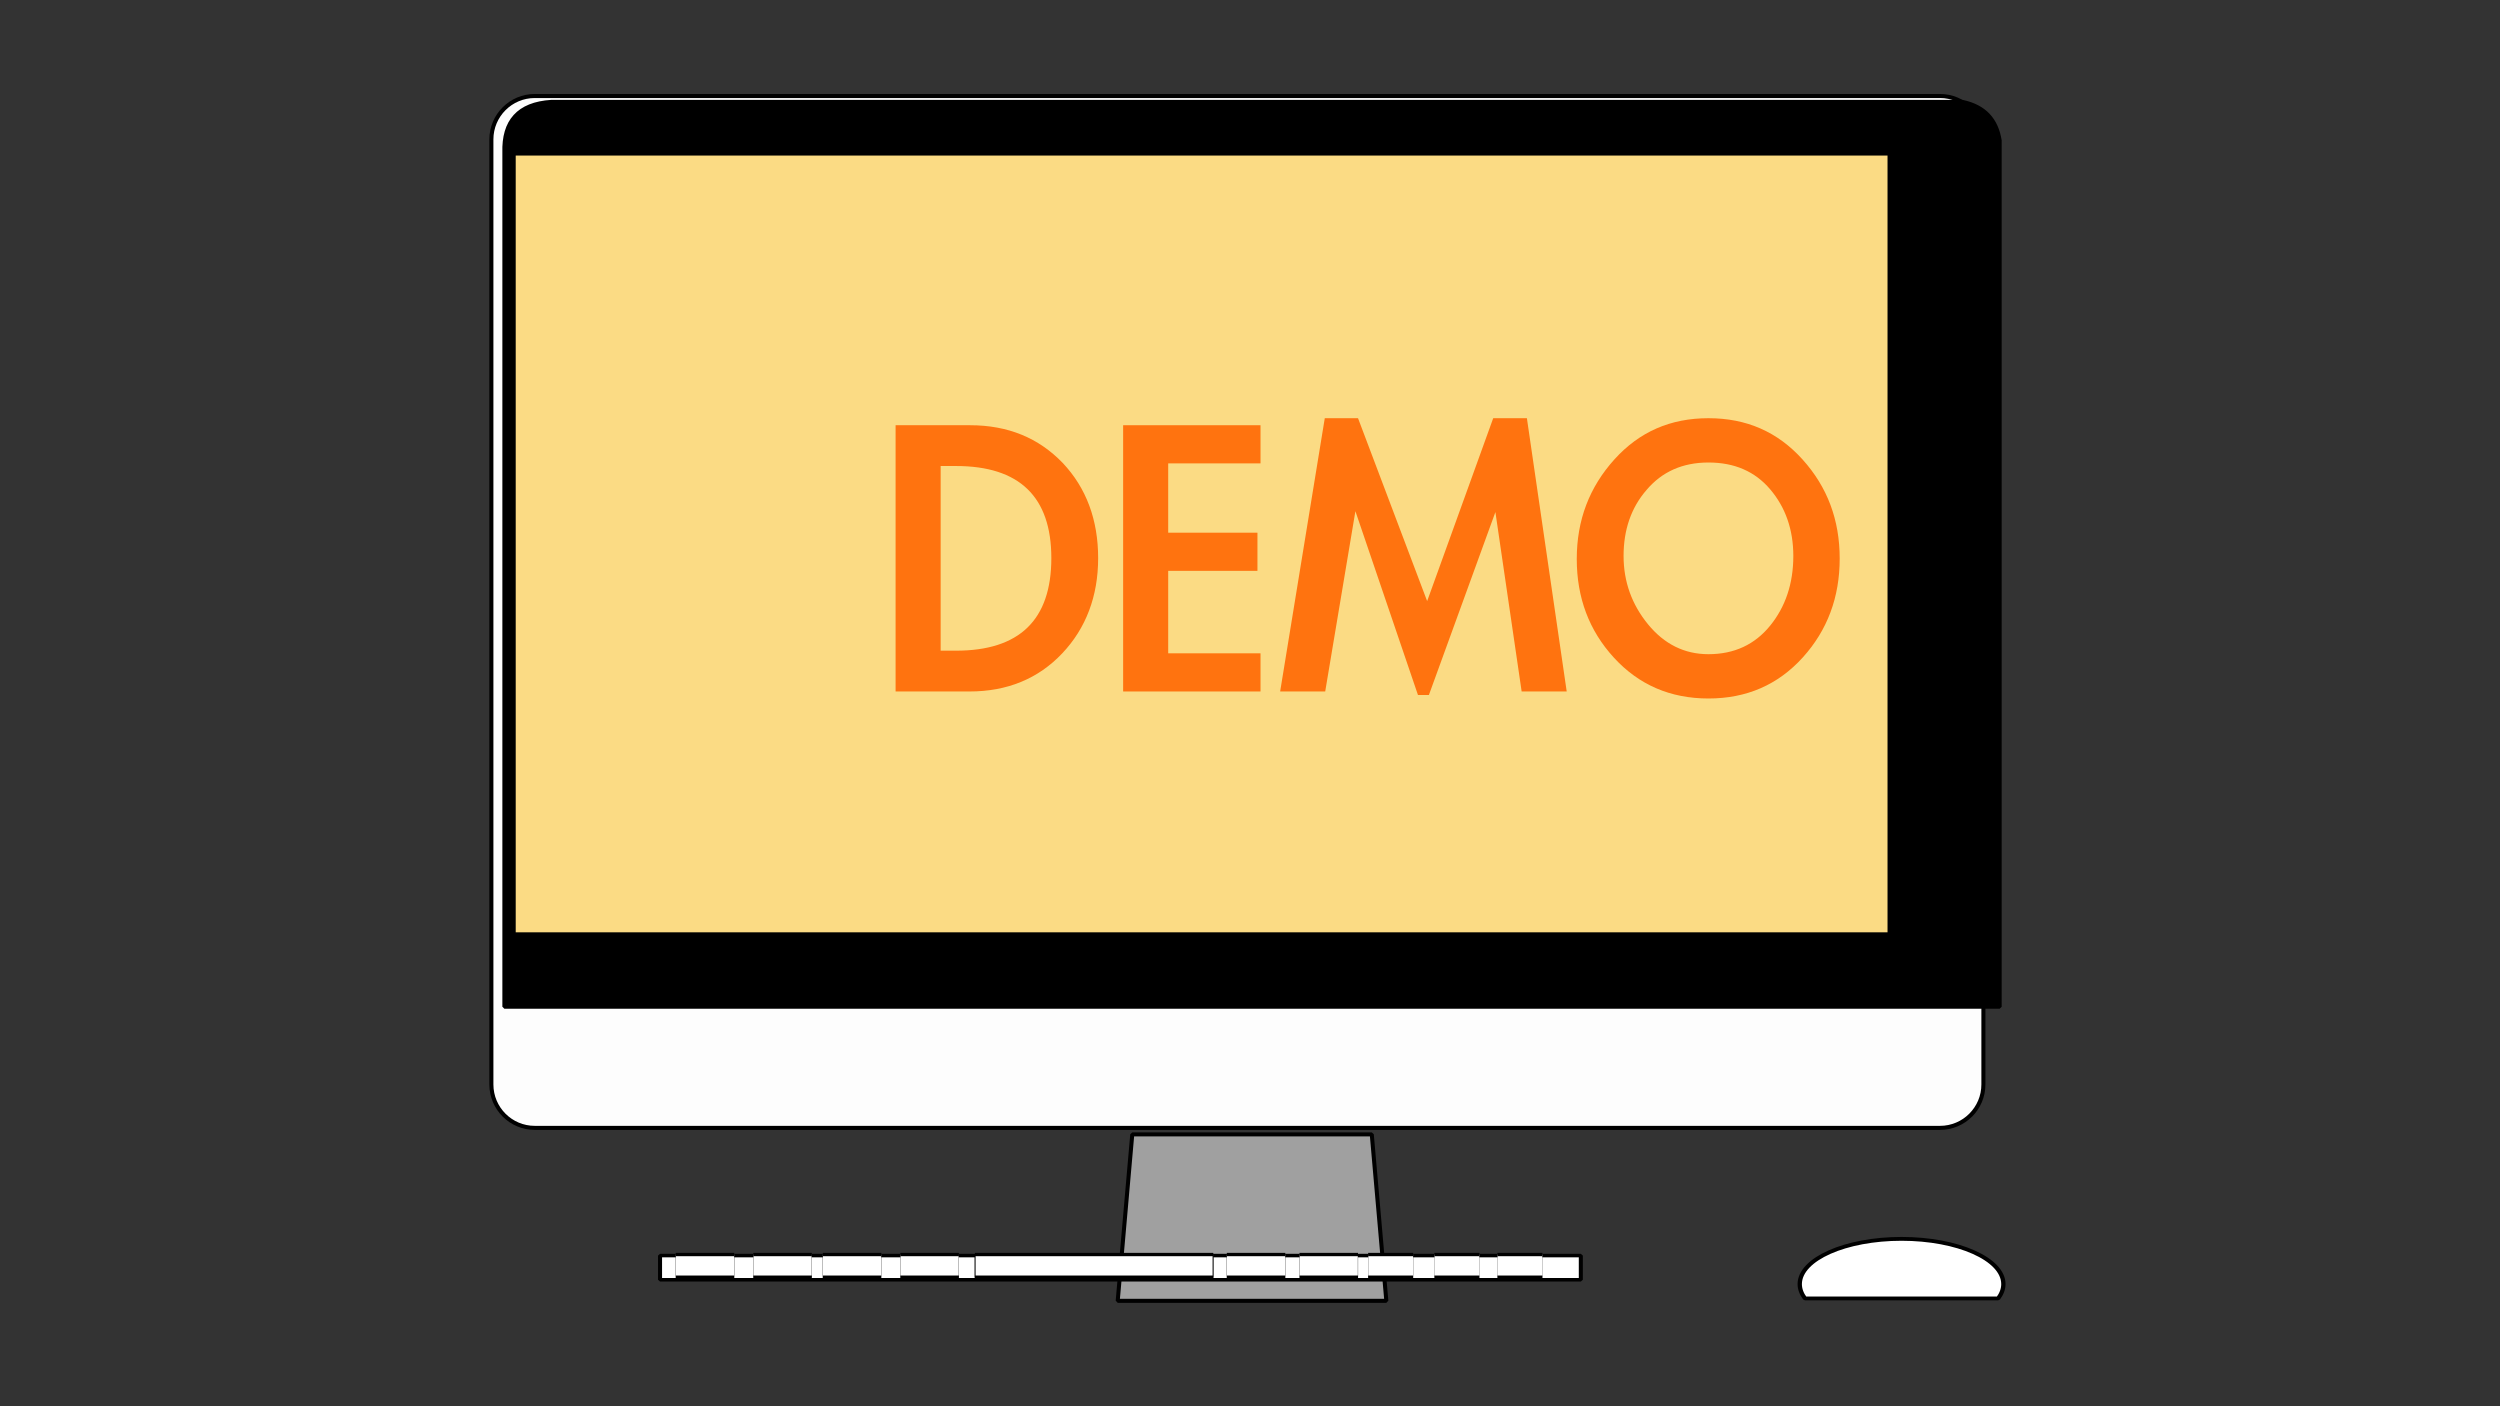 <?xml version="1.0" encoding="UTF-8" standalone="no"?>
<!DOCTYPE svg PUBLIC "-//W3C//DTD SVG 1.1//EN" "http://www.w3.org/Graphics/SVG/1.1/DTD/svg11.dtd">
<svg width="100%" height="100%" viewBox="0 0 3200 1800" version="1.1" xmlns="http://www.w3.org/2000/svg" xmlns:xlink="http://www.w3.org/1999/xlink" xml:space="preserve" xmlns:serif="http://www.serif.com/" style="fill-rule:evenodd;clip-rule:evenodd;stroke-linecap:square;stroke-miterlimit:1;">
    <rect x="0" y="0" width="3200" height="1800" fill="#333333" stroke="none"/>
    <g transform="matrix(1,0,0,1,-12174.7,-2.119)">
        <g transform="matrix(1.159,0,0,1.331,8897.43,2.119)">
            <g id="Illustrations">
                <rect id="Demos" x="2827.08" y="0" width="2760.42" height="1352.12" style="fill:none;"/>
                <g id="Demos1" serif:id="Demos">
                    <g id="Computer" transform="matrix(8.718,0,0,8.829,-3249.33,-9062.28)">
                        <g id="Desktop">
                            <g transform="matrix(0.205,0,0,0.176,0,5.89312e-13)">
                                <path d="M4100,6534L4091,6637L4257,6637L4248,6534L4100,6534Z" style="fill:rgb(160,160,160);stroke:black;stroke-width:2.5px;"/>
                            </g>
                            <g transform="matrix(0.205,0,0,0.177,-1.648,-6.536)">
                                <path d="M4634,5921.71C4634,5906.97 4621.98,5895 4607.18,5895L3738.82,5895C3724.02,5895 3712,5906.97 3712,5921.71L3712,6503.29C3712,6518.03 3724.02,6530 3738.82,6530L4607.18,6530C4621.98,6530 4634,6518.03 4634,6503.29L4634,5921.71Z" style="fill:rgb(253,253,253);stroke:black;stroke-width:2.5px;"/>
                            </g>
                            <g transform="matrix(0.205,0,0,0.176,3.72376e-13,9.09495e-13)">
                                <path d="M4636,5918.89C4634.02,5906.35 4626.9,5897.93 4612.94,5895L3741,5895C3720.65,5896.29 3711.43,5907.11 3712,5926.32L3712,6455L4636,6455L4636,5918.89Z" style="stroke:black;stroke-width:2.5px;"/>
                            </g>
                        </g>
                        <g id="Screen" transform="matrix(3.449,0,0,3.449,-2451.08,-2310.88)">
                            <g transform="matrix(0.059,0,0,0.051,710.698,670.046)">
                                <rect x="3746" y="5931" width="854" height="481" style="fill:rgb(251,219,132);"/>
                            </g>
                            <g transform="matrix(0.029,0,0,0.025,560.045,968.627)">
                                <g transform="matrix(554.107,0,0,554.107,13273.4,833)">
                                    <path d="M0.043,-0.607L0.213,-0.607C0.3,-0.607 0.37,-0.578 0.425,-0.521C0.479,-0.464 0.506,-0.391 0.506,-0.304C0.506,-0.217 0.478,-0.144 0.424,-0.087C0.369,-0.029 0.298,-0 0.212,-0L0.043,-0L0.043,-0.607ZM0.146,-0.093L0.181,-0.093C0.326,-0.093 0.399,-0.163 0.399,-0.304C0.399,-0.444 0.326,-0.514 0.181,-0.514L0.146,-0.514L0.146,-0.093Z" style="fill:rgb(255,115,15);fill-rule:nonzero;"/>
                                </g>
                                <g transform="matrix(554.107,0,0,554.107,13561.6,833)">
                                    <path d="M0.146,-0.52L0.146,-0.362L0.35,-0.362L0.35,-0.275L0.146,-0.275L0.146,-0.087L0.357,-0.087L0.357,-0L0.043,-0L0.043,-0.607L0.357,-0.607L0.357,-0.52L0.146,-0.52Z" style="fill:rgb(255,115,15);fill-rule:nonzero;"/>
                                </g>
                                <g transform="matrix(554.107,0,0,554.107,13779.3,833)">
                                    <path d="M0.501,-0.409L0.349,0.008L0.324,0.008L0.181,-0.411L0.112,-0L0.009,-0L0.111,-0.623L0.187,-0.623L0.345,-0.206L0.496,-0.623L0.573,-0.623L0.664,-0L0.561,-0L0.501,-0.409Z" style="fill:rgb(255,115,15);fill-rule:nonzero;"/>
                                </g>
                                <g transform="matrix(554.107,0,0,554.107,14152.2,833)">
                                    <path d="M0.014,-0.302C0.014,-0.391 0.043,-0.466 0.1,-0.529C0.157,-0.592 0.228,-0.623 0.315,-0.623C0.402,-0.623 0.473,-0.592 0.53,-0.529C0.587,-0.466 0.615,-0.391 0.615,-0.303C0.615,-0.215 0.587,-0.14 0.531,-0.078C0.474,-0.015 0.402,0.016 0.315,0.016C0.228,0.016 0.156,-0.015 0.099,-0.077C0.042,-0.139 0.014,-0.214 0.014,-0.302ZM0.121,-0.309C0.121,-0.25 0.14,-0.198 0.177,-0.153C0.214,-0.108 0.26,-0.085 0.315,-0.085C0.374,-0.085 0.421,-0.107 0.456,-0.15C0.491,-0.193 0.509,-0.246 0.509,-0.309C0.509,-0.369 0.491,-0.42 0.456,-0.461C0.421,-0.502 0.374,-0.522 0.315,-0.522C0.256,-0.522 0.209,-0.501 0.174,-0.46C0.138,-0.419 0.121,-0.368 0.121,-0.309Z" style="fill:rgb(255,115,15);fill-rule:nonzero;"/>
                                </g>
                            </g>
                        </g>
                    </g>
                    <g id="Keyboard" transform="matrix(8.718,0,0,8.829,-3254.69,-9088.7)">
                        <g transform="matrix(0.205,0,0,0.155,-0.168,137.442)">
                            <rect x="3812" y="6637" width="569" height="17" style="fill:white;stroke:black;stroke-width:2.5px;"/>
                        </g>
                        <g transform="matrix(0.053,0,0,0.145,619.164,203.699)">
                            <rect x="3812" y="6637" width="569" height="17" style="fill:white;stroke:black;stroke-width:2.5px;"/>
                        </g>
                        <g transform="matrix(0.013,0,0,0.145,803.54,203.699)">
                            <rect x="3812" y="6637" width="569" height="17" style="fill:white;stroke:black;stroke-width:2.5px;"/>
                        </g>
                        <g transform="matrix(0.013,0,0,0.145,812.752,203.699)">
                            <rect x="3812" y="6637" width="569" height="17" style="fill:white;stroke:black;stroke-width:2.5px;"/>
                        </g>
                        <g transform="matrix(0.01,0,0,0.145,832.881,203.699)">
                            <rect x="3812" y="6637" width="569" height="17" style="fill:white;stroke:black;stroke-width:2.5px;"/>
                        </g>
                        <g transform="matrix(0.01,0,0,0.145,841.275,203.699)">
                            <rect x="3812" y="6637" width="569" height="17" style="fill:white;stroke:black;stroke-width:2.5px;"/>
                        </g>
                        <g transform="matrix(0.01,0,0,0.145,849.258,203.699)">
                            <rect x="3812" y="6637" width="569" height="17" style="fill:white;stroke:black;stroke-width:2.5px;"/>
                        </g>
                        <g transform="matrix(0.013,0,0,0.145,762.187,203.699)">
                            <rect x="3812" y="6637" width="569" height="17" style="fill:white;stroke:black;stroke-width:2.5px;"/>
                        </g>
                        <g transform="matrix(0.013,0,0,0.145,752.361,203.699)">
                            <rect x="3812" y="6637" width="569" height="17" style="fill:white;stroke:black;stroke-width:2.5px;"/>
                        </g>
                        <g transform="matrix(0.013,0,0,0.145,743.558,203.699)">
                            <rect x="3812" y="6637" width="569" height="17" style="fill:white;stroke:black;stroke-width:2.5px;"/>
                        </g>
                        <g transform="matrix(0.013,0,0,0.145,733.732,203.699)">
                            <rect x="3812" y="6637" width="569" height="17" style="fill:white;stroke:black;stroke-width:2.5px;"/>
                        </g>
                    </g>
                    <g id="Mouse" transform="matrix(1.906,0,0,1.475,-3809.35,-8533.29)">
                        <path d="M4639.97,6631.84C4641.98,6628.83 4643,6625.68 4643,6622.5C4643,6606.22 4616.56,6593 4584,6593C4551.44,6593 4525,6606.22 4525,6622.5C4525,6625.68 4526.03,6628.83 4528.03,6631.84L4639.97,6631.84Z" style="fill:white;stroke:black;stroke-width:2.5px;"/>
                    </g>
                </g>
            </g>
        </g>
        <g id="Templates">
        </g>
    </g>
</svg>

